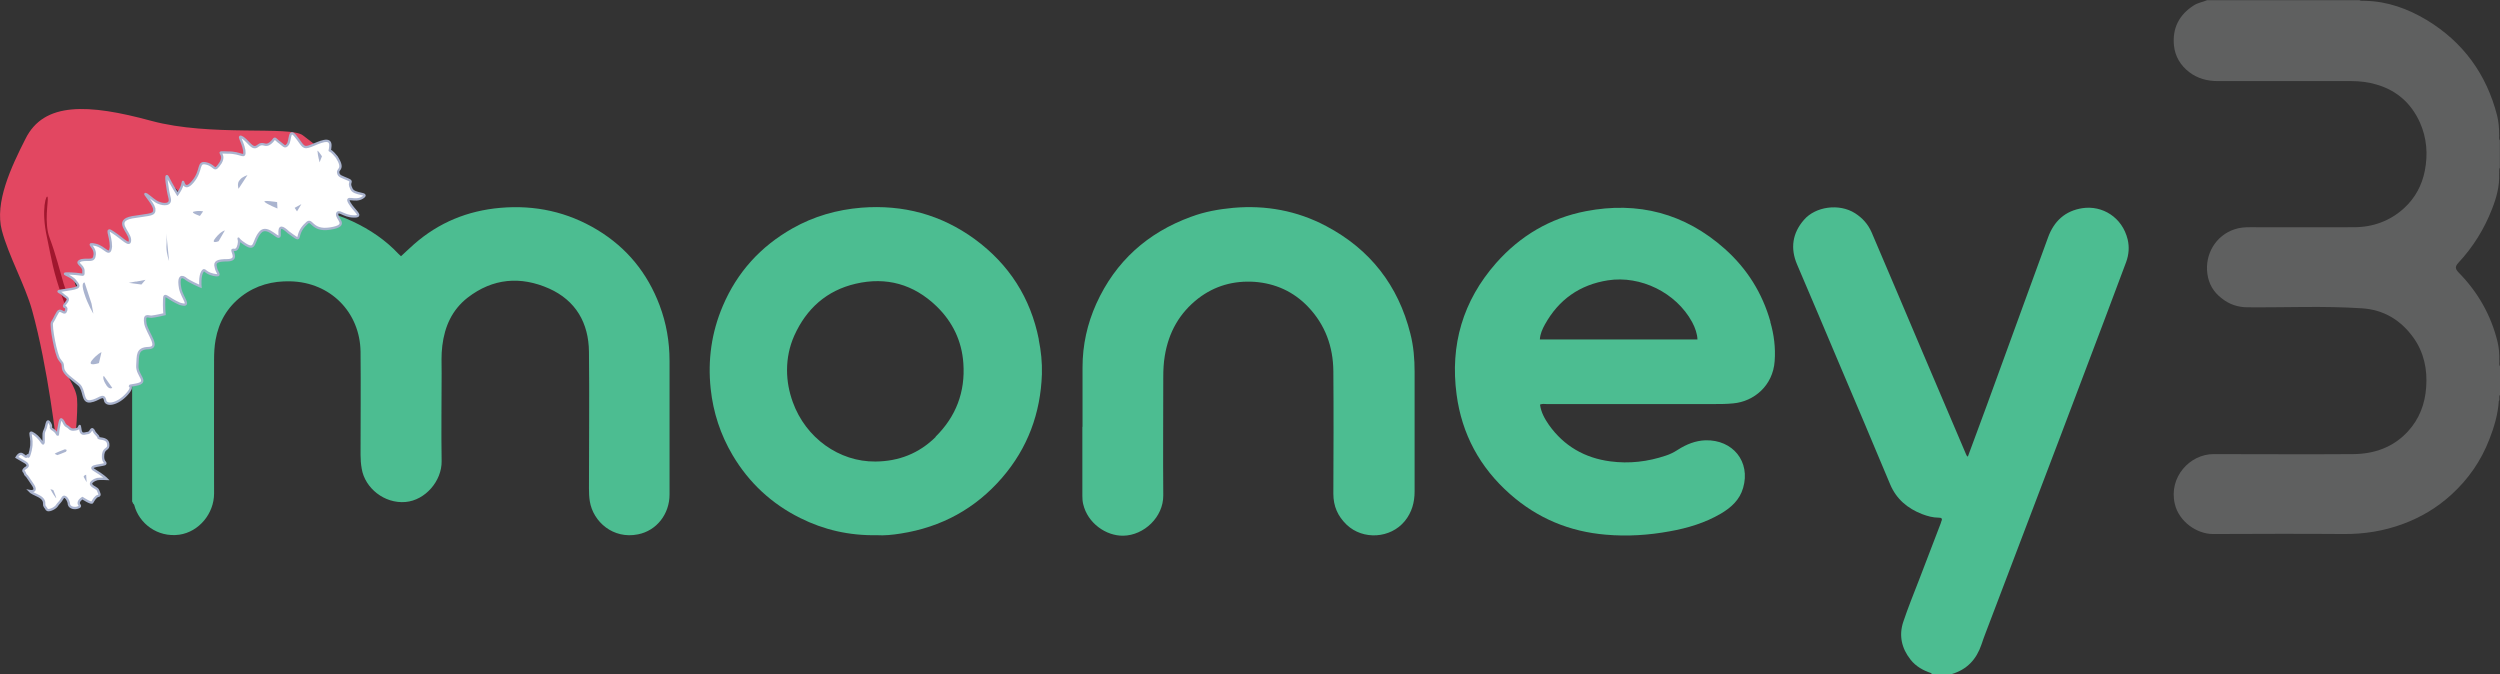 <?xml version="1.0" encoding="UTF-8"?>
<svg id="uuid-f5836822-0772-4eb7-8641-d74240a66fe8" xmlns="http://www.w3.org/2000/svg" width="148.31" height="40" viewBox="0 0 148.31 40">
    <rect x="0" y="0" width="148.31" height="40" fill="#333333" stroke="none"/>
    <g id="uuid-6359c0f0-9a30-4772-a9e9-e3f91216ac41">
        <path d="M7.9,20.33c.11-.49.17-.98.31-1.47.42-1.51,1.18-2.83,2.3-3.93,1.38-1.37,3.05-2.19,4.97-2.51.67-.11,1.35-.16,2.03-.13,1.19.07,2.34.34,3.42.85,1.02.48,1.94,1.1,2.71,1.92.04.04.09.08.15.14.26-.24.51-.48.77-.71,1.47-1.29,3.18-1.99,5.12-2.16,2.06-.18,3.99.24,5.76,1.31,1.75,1.06,2.97,2.56,3.69,4.47.4,1.06.59,2.16.59,3.3v7.93c0,1.15-.76,2.14-1.87,2.36-1.47.3-2.66-.74-2.86-1.96-.04-.25-.05-.51-.05-.77,0-2.7.03-5.41,0-8.11-.02-1.7-.78-3.03-2.36-3.74-1.69-.75-3.34-.62-4.84.54-.92.72-1.36,1.7-1.5,2.85-.07.54-.04,1.08-.04,1.62,0,1.74-.03,3.48,0,5.22.02,1.19-.98,2.33-2.14,2.43-1.26.11-2.41-.83-2.6-1.97-.05-.28-.07-.56-.07-.84,0-2.03.02-4.07,0-6.1-.03-2.33-1.77-4.12-4.15-4.18-1.07-.03-2.05.23-2.9.88-.86.66-1.36,1.53-1.55,2.59-.07.39-.09.79-.09,1.19,0,2.65-.01,5.29,0,7.93,0,1.18-.89,2.27-2.06,2.44-1.31.18-2.39-.68-2.67-1.74,0-.03-.03-.06-.05-.09-.06-.02-.03-.1-.08-.13v-9.1c.09-.1-.03-.25.09-.34" fill="#4cbd91"/>
        <path d="M148.24,23.78c-.05.79-.27,1.54-.56,2.28-.49,1.27-1.24,2.36-2.25,3.28-.84.77-1.81,1.35-2.87,1.74-1.13.42-2.3.61-3.52.6-2.59-.02-5.17-.01-7.76,0-.94,0-2.01-.72-2.26-1.78-.38-1.6.9-2.96,2.29-2.96,2.76,0,5.52.02,8.29,0,1.25-.01,2.38-.4,3.25-1.35.68-.74,1.01-1.63,1.08-2.61.08-1.06-.13-2.07-.75-2.94-.75-1.05-1.77-1.67-3.07-1.75-2.25-.15-4.51-.04-6.76-.06-.59,0-1.1-.17-1.56-.54-.48-.37-.76-.85-.84-1.45-.16-1.17.51-2.28,1.62-2.64.3-.1.6-.12.9-.12,2.06,0,4.12.01,6.17,0,1.13,0,2.15-.37,2.99-1.14.65-.6,1.05-1.35,1.22-2.21.19-.98.12-1.94-.29-2.86-.51-1.13-1.36-1.9-2.56-2.25-.5-.15-1-.21-1.53-.21-2.63,0-5.27,0-7.9,0-.63,0-1.2-.15-1.71-.54-.51-.4-.82-.92-.89-1.55-.11-1.04.3-1.85,1.19-2.41.24-.15.52-.19.78-.3h9.03c.11.07.24.02.36.04,1.31.03,2.51.47,3.62,1.13,2.17,1.31,3.56,3.22,4.19,5.68.09.37.12.74.12,1.11.02.12-.04.25.04.36v1.62c-.07.11-.02.24-.04.36.03.73-.16,1.42-.42,2.08-.46,1.19-1.13,2.27-2,3.2-.21.23-.19.36.02.58,1.13,1.15,1.91,2.51,2.3,4.09.09.37.12.74.11,1.11.02.12-.04.25.04.36v1.69c-.09.11,0,.25-.06.36" fill="#5f6060"/>
        <path d="M114.59,39.94c-.49-.16-.93-.4-1.25-.81-.53-.67-.7-1.43-.43-2.24.28-.84.62-1.67.94-2.5.43-1.12.85-2.23,1.28-3.34.02-.04.02-.09.04-.13.08-.16,0-.21-.15-.21-.35,0-.67-.09-.99-.21-.87-.34-1.53-.89-1.9-1.77-1.03-2.47-2.08-4.94-3.13-7.41-.79-1.88-1.59-3.75-2.39-5.63-.41-.96-.28-1.86.41-2.65.68-.79,2.09-.99,3.03-.39.44.28.77.65.98,1.13,1.01,2.36,2.01,4.72,3.01,7.08.86,2.02,1.73,4.05,2.59,6.08.02.05.04.11.11.15.36-.97.72-1.95,1.08-2.92.79-2.18,1.59-4.36,2.38-6.53.43-1.19.87-2.38,1.3-3.56.35-.96,1.01-1.57,2.03-1.73,1.19-.18,2.37.54,2.69,1.85.11.46.07.91-.09,1.35-.43,1.16-.87,2.33-1.31,3.49-.85,2.25-1.7,4.49-2.55,6.74-1.4,3.69-2.81,7.38-4.21,11.07-.17.46-.36.92-.51,1.38-.3.89-.86,1.49-1.77,1.76-.05.07-.15,0-.21.07h-.85s-.1-.02-.15-.06" fill="#4cbd91"/>
        <path d="M64.22,25.31v-3.52c0-1.32.28-2.58.82-3.78,1.14-2.51,3.04-4.21,5.62-5.15.8-.3,1.64-.45,2.5-.53,1.94-.17,3.79.17,5.51,1.08,2.61,1.38,4.28,3.52,5,6.39.19.74.25,1.5.25,2.26v7.09c0,.65-.16,1.24-.58,1.76-.85,1.04-2.48,1.14-3.45.22-.53-.51-.79-1.1-.79-1.84.01-2.42.02-4.84,0-7.26-.01-1.46-.48-2.76-1.5-3.83-.86-.9-1.94-1.39-3.18-1.48-1.23-.08-2.35.23-3.33.98-1.12.87-1.76,2.01-1.99,3.41-.07.42-.09.84-.09,1.26,0,2.34-.02,4.68,0,7.02.01,1.28-1.14,2.37-2.37,2.39-1.03.02-2.12-.75-2.38-1.87-.04-.16-.05-.33-.05-.49v-4.09" fill="#4cbd91"/>
        <path d="M105.03,19.09c-.48-1.7-1.38-3.14-2.7-4.32-2.38-2.12-5.16-2.84-8.26-2.24-2.11.41-3.89,1.46-5.32,3.08-1.97,2.24-2.73,4.86-2.34,7.79.31,2.35,1.38,4.33,3.17,5.91,1.63,1.44,3.53,2.23,5.69,2.41,1.27.11,2.53.03,3.78-.2,1.07-.19,2.1-.5,3.04-1.05.61-.36,1.12-.82,1.32-1.53.45-1.55-.61-2.86-2.23-2.82-.6.02-1.14.24-1.64.56-.23.15-.47.27-.72.35-1.07.36-2.17.49-3.29.34-1.52-.2-2.75-.91-3.64-2.16-.25-.36-.47-.75-.53-1.21.14-.06.27-.03.4-.03h9.87c.4,0,.79,0,1.19-.04,1.23-.11,2.36-1.05,2.46-2.51.06-.79-.04-1.57-.26-2.33M91.35,20.14c.02-.33.15-.62.3-.89.82-1.48,2.07-2.36,3.74-2.62,1.94-.3,4.04.73,4.99,2.47.19.35.31.72.32,1.04h-9.35,0Z" fill="#4cbd91"/>
        <path d="M61.63,20.15c-.49-2.48-1.77-4.47-3.8-5.96-2-1.46-4.25-2.06-6.72-1.87-1.46.12-2.83.51-4.1,1.23-1.89,1.07-3.28,2.6-4.13,4.6-.67,1.57-.9,3.21-.72,4.91.15,1.41.58,2.72,1.3,3.94.97,1.64,2.32,2.89,4.01,3.73,1.4.7,2.9,1.05,4.55,1.02.43.03.93-.02,1.43-.1,2.4-.38,4.41-1.47,6-3.31,1.52-1.76,2.28-3.83,2.36-6.14.02-.69-.05-1.38-.19-2.06M55.51,25.92c-.99.98-2.19,1.45-3.58,1.46-2.14.02-4.13-1.39-4.9-3.53-.22-.61-.34-1.24-.34-1.89,0-.71.14-1.4.43-2.05.72-1.6,1.92-2.68,3.65-3.08,1.82-.42,3.43.03,4.79,1.34.96.93,1.5,2.07,1.59,3.38.12,1.69-.43,3.16-1.65,4.36" fill="#4cbd91"/>
        <path d="M3.36,26.4s-.5-4.55-1.46-8.01c-.41-1.47-1.39-3.21-1.79-4.72-.44-1.65.55-3.76,1.4-5.43,1.09-2.21,3.72-2.09,7.47-1.07,3.5.95,8.25.28,8.99.86s1.26.91,1.01,1.03-.3.28-.59-.02c-.25-.32-.26-.61-.52-.12-.26.47-1.82.24-2.24.33-.43.02-.75-.66-.79-.11s.11.87-.39.7c-.5-.17-.8-.21-.94.15-.14.36,0,.68-.42.55-.43-.13-.58-.19-.7.27s-.42.84-.74.73c-.33-.16-.3-.58-.35.07-.06.61-.21,1.02-.38.5-.19-.61-.68-1.38-.57-.61s.09,1.76-.36,1.3c-.46-.51-1.03-1.05-.87-.53.16.52.9.94.03,1.14s-.93-.17-1.01.46c-.09.66.14,1.32-.31.94-.45-.38-.95-.64-.97-.22s.21.93-.21.83c-.36-.11-.78-.24-.65,0,.12.25.03.53-.26.52-.24-.02-.38-.05-.42.26s.33.63-.09.58-.9-.38-.78.05c.11.36.42.32.33.58-.13.29,0,.37-.45.36s-.58.02-.58.02c0,0,.28-.01.45.25.18.26.36.24.15.31-.22.07-.34.11-.34.11,0,0,.26.42.05.51-.22.05-.43,0-.46.2-.02.2-.04,1.89.06,2.38.1.49.85,1.36.91,2.09.07.73-.14,3.18-.27,2.9s-.95-.14-.95-.14h0Z" fill="#e24761" fill-rule="evenodd"/>
        <path d="M3.75,17.79c-.63-1.74-.71-2.53-.96-3.69-.38-1.7-.02-2.67.04-2.39.05.23-.23,1.51.12,2.42.36.95.64,2.08.82,2.68s.5,1.06.45,1.34c-.06.25-.29.23-.29.23,0,0,.45,1.15-.18-.59Z" fill="#a0172e" fill-rule="evenodd"/>
        <path d="M1.82,26.67c.18-.73-.25-1.22.22-.91.46.32.55.82.55.37s-.02-.43.08-.65c.1-.19.1-.68.28-.39.19.3-.08.23.22.42.3.19.24.53.29,0,.1-.55.11-.81.3-.5.14.32.21.23.35.38s.32.09.47.06.14-.37.18-.03c.04.38.18.32.42.27.24,0,.21-.38.37-.16.09.23.28.3.29.42-.02.12.52-.02.58.38.05.39-.24.2-.3.63-.05.46.16.43.13.55-.03.1-1.13.1-.65.38.49.29.72.52.72.52,0,0-.41-.02-.55.01s-.46.2-.35.34c.11.16.35.19.4.34s.16.29,0,.32c-.15.03-.27.25-.34.37-.03.13-.59-.24-.59-.24,0,0-.24.14-.22.31,0,.09.18.17-.03.24-.21.09-.51.02-.55-.18,0-.21-.24-.62-.38-.37-.14.25-.24.29-.36.48-.14.16-.48.3-.57.2-.1-.18-.17-.18-.16-.35.01-.17-.07-.34-.43-.5s-.44-.25-.44-.25c0,0,.54.11.18-.4-.36-.51-.28-.44-.37-.52-.09-.08-.05-.09-.12-.21-.15-.09.08-.24.08-.24,0,0,.14-.06.12-.16s-.08-.14-.24-.23-.41-.24-.41-.24c0,0,.16-.29.33-.18.17.1.24.23.3.08.06-.15.02.4.2-.33h0Z" fill="#fff" fill-rule="evenodd" stroke="#aab4cf" stroke-width=".14"/>
        <path d="M3.93,18.39c.06-.29-.3-.07-.03-.4.27-.33.04-.31-.16-.51-.2-.21-.58-.18.22-.29.8-.11.79-.19.52-.51-.29-.4-1.1-.48-.25-.45.85.04.7.19.72-.16.01-.35-.57-.47-.12-.63.47-.09.75.12.79-.34.04-.48-.57-.7.03-.58.59.12.86.79.93.1,0-.68-.39-1.2.15-.82.57.37,1,.89.98.42-.01-.46-.97-1.12.13-1.33,1.14-.19,1.35-.11,1.31-.52-.1-.39-.73-1-.46-.84.28.19.5.43.75.51.25.1.74.15.62-.3-.12-.44-.3-1.64-.09-1.2.22.44.56.98.56.98,0,0,.27-.36.31-.67.04-.3.02.62.6-.07.58-.69.25-1.22.81-1.08.56.14.42.58.84-.05.35-.61-.44-.63.41-.6.85-.02,1.05.43.99-.14-.1-.56-.46-.97-.07-.73.4.3.56.73.88.47s.42.1.74-.16.15-.39.48-.09c.31.21.37.41.55.17.18-.24.06-1.01.48-.47.44.54.4.75.9.55.5-.2,1.18-.55,1.15,0-.03.56-.18-.03.38.67.46.73.05.69.08.91.03.24.22.25.57.41.37.16-.01.12.21.54.14.41,1.12.24.67.54s-1.06-.16-.77.33c.28.48.85.81.24.79-.61-.01-.9-.43-.98-.15-.04.32.73.69-.42.87-1.15.18-1.05-.69-1.41-.29-.38.34-.42.66-.46.8-.02.17-.25-.04-.6-.29-.37-.34-.56-.42-.52.12.04.54-.7-.64-1.15-.12-.45.52-.24,1.13-.9.71-.66-.42-.26-.48-.38.03s-.38.2-.37.34.32.57-.3.58c-.58,0-.78.09-.69.4.04.33.42.58-.14.46s-.5-.43-.66-.17c-.16.26-.11.86-.11.86,0,0-.7-.29-.93-.5-.26-.16-.38.02-.27.62.12.59.72,1.14-.03.91-.74-.32-.92-.7-.92-.26-.02.45.02.88.02.88,0,0-.54.13-.78.15-.2,0-.46-.19-.35.43.15.61.88,1.41.18,1.43-.7.02-.62.42-.66,1.03-.05.61.73.99-.08,1.14-.81.16.05-.1-.53.55-.58.65-1.29.74-1.31.34-.11-.38-.37.03-.87.1s-.32-.64-.67-.98c-.37-.33-.91-.63-.95-1-.04-.36,0-.2-.21-.5-.21-.26-.54-2.02-.44-2.2.14-.19.32-.68.43-.69.17-.03.34.26.4-.03h0Z" fill="#fff" fill-rule="evenodd" stroke="#aab4cf" stroke-width=".14"/>
        <path d="M3.3,29.52c-.14-.18-.31-.5-.31-.5l.17.05s.27.63.14.45ZM3.25,26.92c.04-.06.58-.26.58-.26,0,0,.21-.02.08.14-.14.07-.51.2-.51.2,0,0-.21-.1-.15-.08h0ZM4.97,28.3c.05.1.17.31.17.31l-.03-.45s-.18.06-.14.13Z" fill="#aab4cf" fill-rule="evenodd"/>
        <path d="M4.22,20.28l1.23,1.1c.31-.38.57-.49.57-.49l-.15.65s-.72.24-.42-.16l-1.23-1.1ZM4.99,17.38c.21.68.55,1.23.55,1.23l-.11-.6-.41-1.25s-.24-.04-.03.62h0ZM8.06,16.71l.57-.11-.24.28-.75-.1.42-.08ZM9.87,14.66c.03-.39,0-.81,0-.81l.16,1.63s-.15-.39-.16-.83h0ZM11.52,12.55c.29-.07.53-.01.53-.01l-.19.27s-.63-.21-.34-.26h0ZM12.79,14.11c.32-.4.55-.44.55-.44l-.37.64s-.51.2-.18-.2h0ZM14.24,10.66c.12-.17.44-.27.44-.27l-.53.81s-.12-.35.09-.54h0ZM15.71,11.99c.18.15.75.38.75.38l-.02-.38s-.91-.15-.73,0ZM17.48,12.33l.4-.22-.26.43-.14-.21ZM18.84,9.01c.01.21.12.62.12.62l.14-.36s-.33-.5-.26-.26h0ZM6.25,22.75c.21.42.41.26.41.26l-.5-.71s-.12.07.09.46h0Z" fill="#aab4cf" fill-rule="evenodd"/>
    </g>
</svg>
